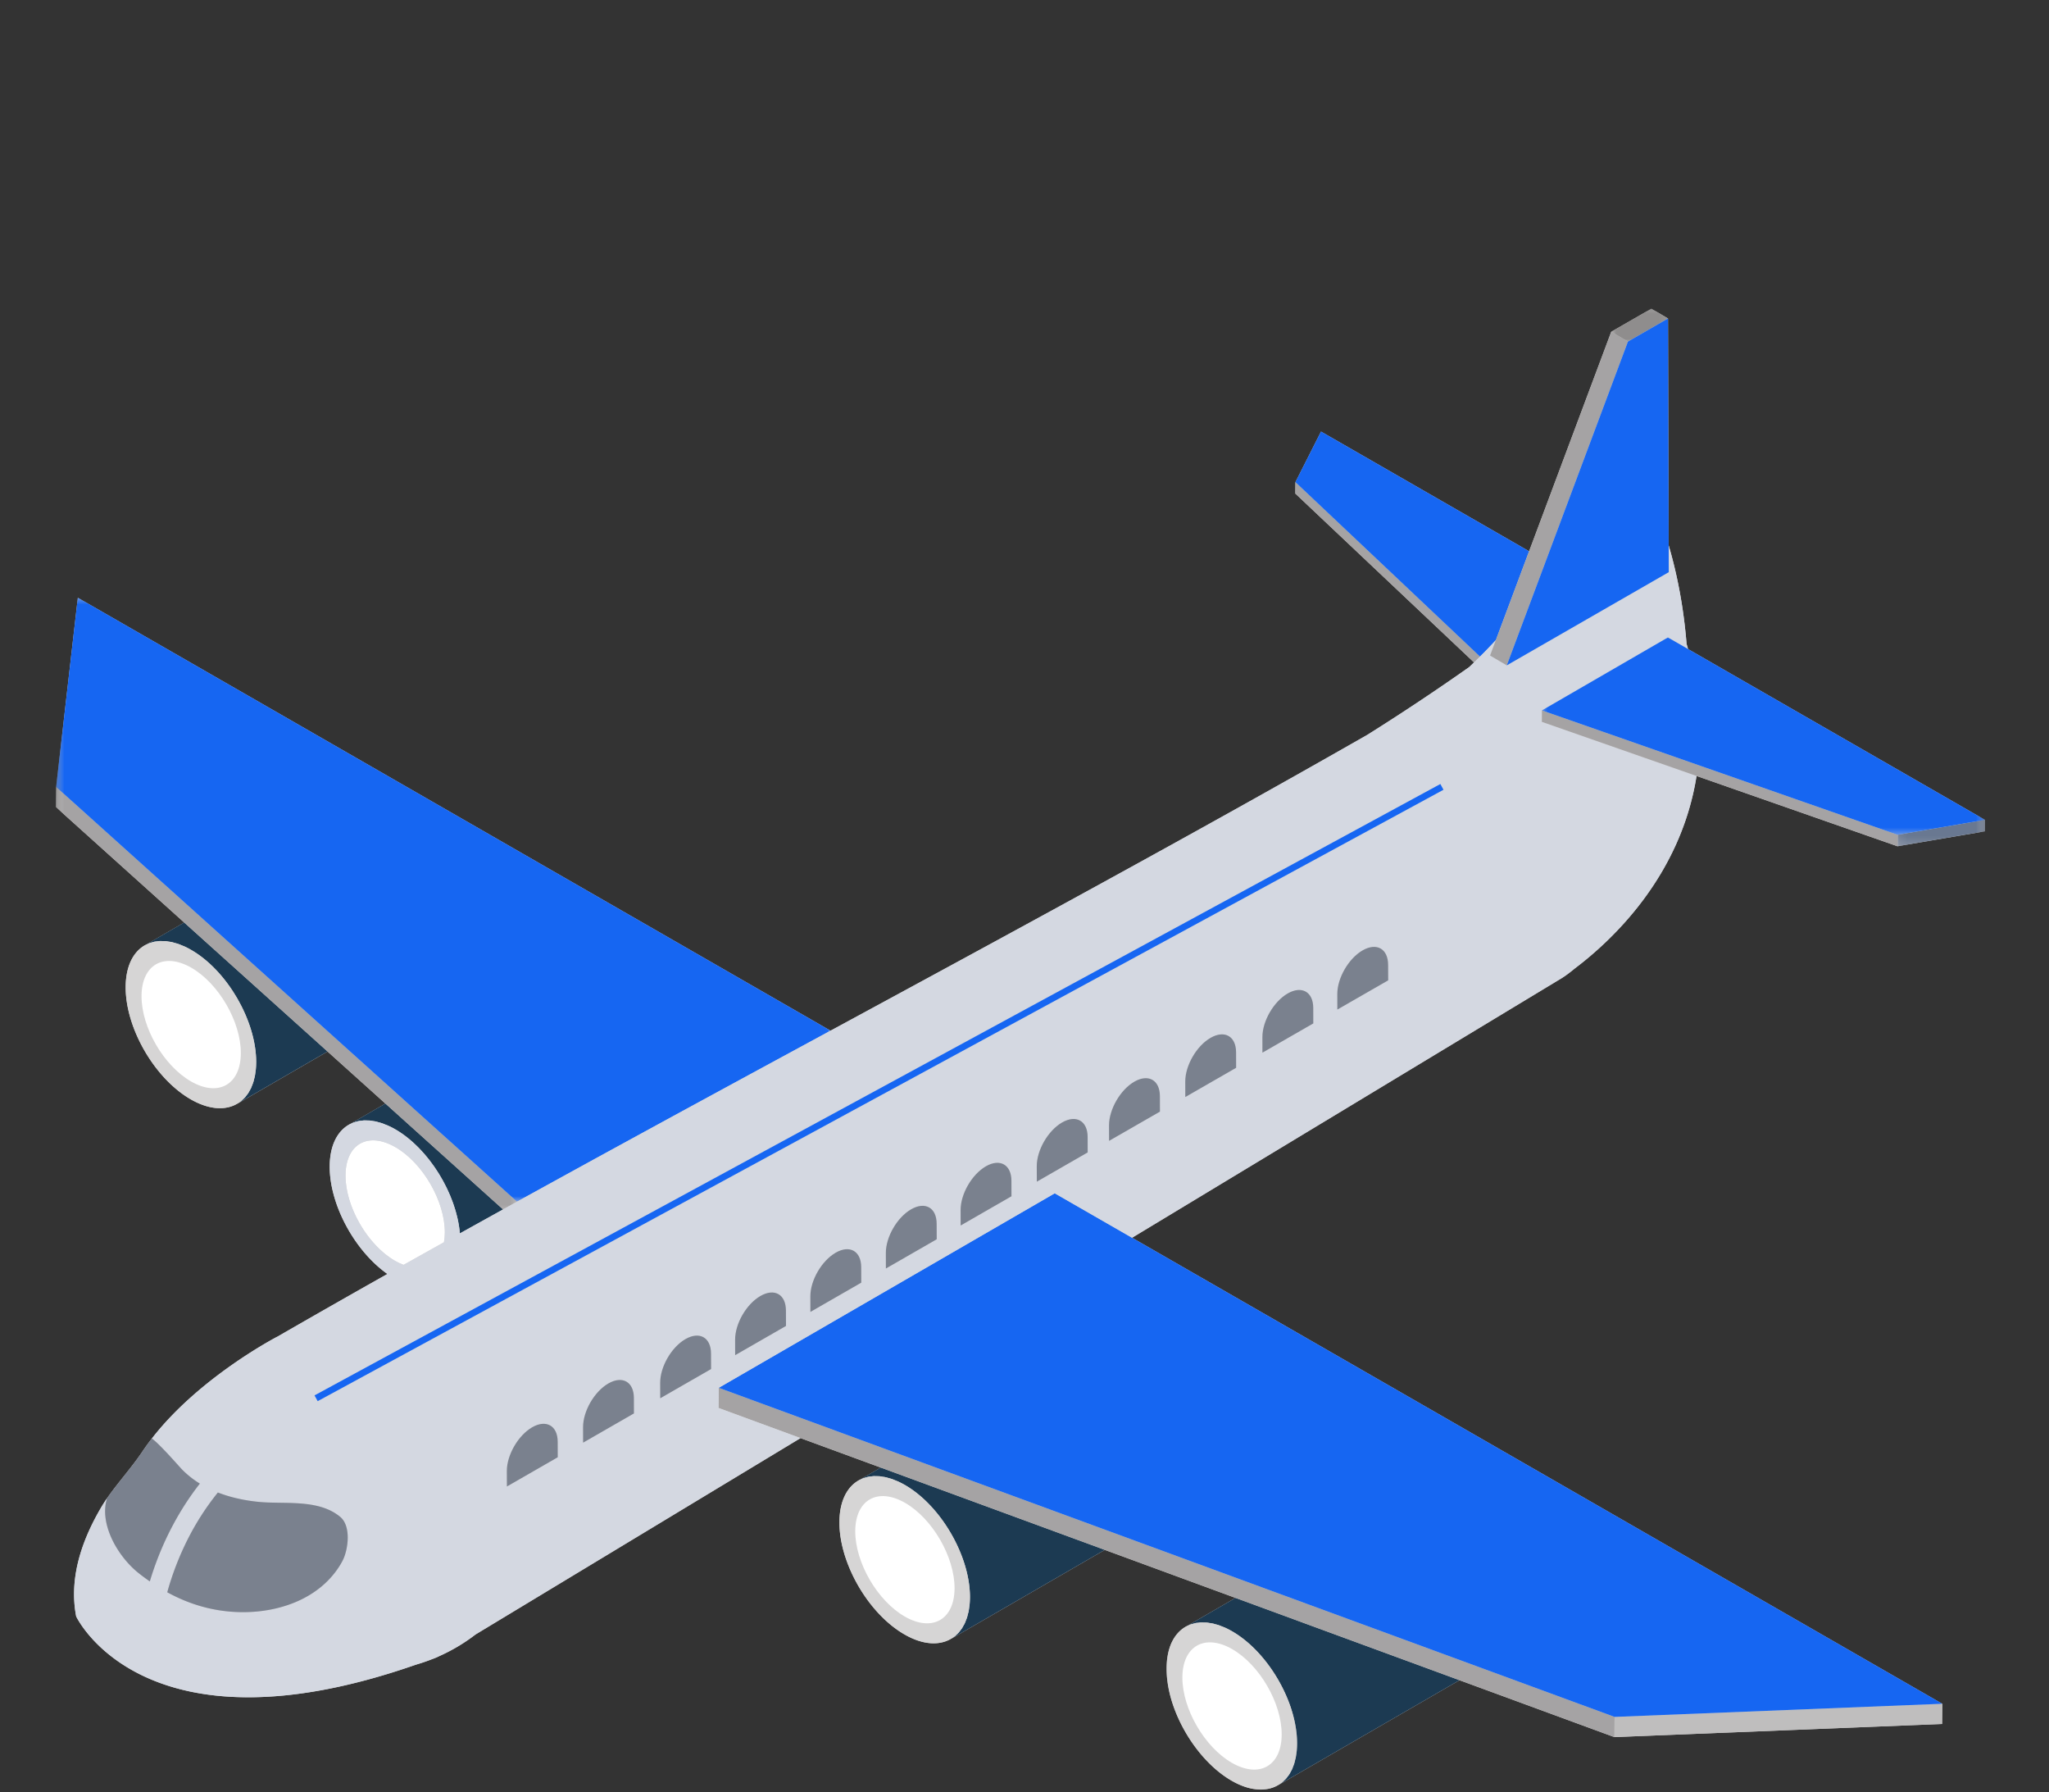 <svg width="239" height="209" fill="none" xmlns="http://www.w3.org/2000/svg"><rect width="100%" height="100%" fill="#333333" stroke="none"/><mask id="a" style="mask-type:luminance" maskUnits="userSpaceOnUse" x="6" y="36" width="226" height="173"><path d="M6.493 36H231.57v173H6.493V36Z" fill="#fff"/></mask><g mask="url(#a)"><path d="M41.608 130.803c.073-.019.14-.044.218-.059-.075.015-.145.04-.218.059Zm139.189-15.905s.217-.122.595-.361l.562-.338c.517-.299 1.105-.737 1.715-1.242 4.366-3.291 12.367-10.773 14.222-22.464l23.438 8.2 10.201-1.743.007-1.337-34.636-19.917a31.11 31.11 0 0 0-.172-.595c-.35-4.334-1.113-8.174-2.09-11.497l-.075-26.462L192.619 36l-4.679 2.69-9.58 25.598-24.273-13.958-2.985 5.896-.01 1.334 20.846 19.696c-.2.192-.39.371-.577.548a266.52 266.52 0 0 1-11.88 7.9c-19.904 11.373-41.265 22.934-62.6 34.496L9.078 69.71 6.55 91.77l-.025 2.35 14.962 13.463-4.606 2.668.017-.01c-1.375.787-2.23 2.472-2.237 4.874-.015 4.809 3.387 10.671 7.589 13.087 2.232 1.285 4.236 1.33 5.633.379-.072.05-.142.107-.217.152 3.514-2.036 7.029-4.07 10.543-6.104l6.746 6.069-4.244 2.456c-.003 0-.005.003-.008.005l-.022.013.012-.005c-1.374.789-2.227 2.472-2.234 4.869-.013 4.477 2.934 9.864 6.734 12.534a1490.07 1490.07 0 0 0-12.855 7.326l-.003-.005s-9.046 4.679-14.617 11.865c-.393.495-.76 1.006-1.113 1.533-1.272 1.895-2.836 3.597-4.109 5.429l-.007.008c-.293.42-.568.856-.82 1.299-2.322 4.015-3.594 8.281-2.782 12.48 0 0 7.836 16.734 39.645 5.623.642-.187 1.27-.401 1.885-.645.27-.094.53-.204.784-.328l.018-.008v-.002a20.937 20.937 0 0 0 4.252-2.534l37.905-22.9 9.361 3.438-2.602 1.506.017-.008c-1.377.789-2.232 2.472-2.237 4.871-.015 4.812 3.384 10.673 7.589 13.088 2.214 1.277 4.204 1.329 5.599.401-.063.042-.12.092-.185.129l17.949-10.389 15.244 5.6-5.786 3.35c-.003 0-.005 0-.005.003l-.025.012c.005 0 .007-.002.012-.005-1.374.789-2.227 2.474-2.234 4.869-.013 4.811 3.387 10.67 7.591 13.09 2.262 1.302 4.291 1.329 5.691.336-.092.065-.18.137-.277.191 7.053-4.082 14.107-8.166 21.163-12.248l18.064 6.636 38.225-1.531.025-2.355-94.506-54.349 48.748-29.448Z" fill="#D6D5D5"/></g><path d="m102.736 171.146-2.602 1.506c.005-.002.01-.005.018-.007.08-.047.167-.082.252-.122.098-.045.19-.095.29-.134.087-.03.182-.05.272-.078.105-.03.208-.064.315-.087.098-.02.2-.025.3-.04.11-.012.218-.032.33-.037.108-.005.218.005.325.005.115.003.228 0 .343.008.117.009.24.037.357.054.115.02.228.03.345.055.13.027.265.072.397.11.113.032.223.057.335.094.155.052.315.125.475.189.095.04.188.07.283.115a9.4 9.4 0 0 1 .782.403c4.202 2.417 7.599 8.279 7.586 13.09-.002.301-.017.59-.042.866-.008.075-.023.145-.033.217-.025.196-.047.396-.085.58-.02.099-.05.189-.075.283-.035.147-.07.302-.115.441-.035.107-.08.202-.117.304-.045.117-.088.239-.138.348-.05.107-.11.199-.167.299-.05.092-.098.189-.153.276-.067.1-.142.187-.212.279-.058.072-.11.152-.168.219-.082.09-.17.167-.255.246-.062.058-.117.12-.182.172-.093.077-.195.14-.295.204-.062.043-.12.092-.185.13l17.949-10.39-26.13-9.598Z" fill="#1C3A52"/><path d="M105.531 188.52c-3.197-1.837-5.786-6.297-5.776-9.959.012-3.659 2.614-5.137 5.814-3.298 3.197 1.84 5.779 6.3 5.771 9.961-.01 3.659-2.609 5.135-5.809 3.296Zm6.044 2.108c.085-.079.173-.157.255-.246.058-.067.11-.147.168-.219.07-.092.144-.179.212-.279.055-.087.102-.184.152-.276.058-.1.118-.192.168-.299.05-.11.092-.231.137-.348.038-.103.083-.197.118-.304.045-.14.08-.294.115-.441.025-.094.055-.184.075-.283.037-.185.06-.384.085-.58.01-.073.025-.142.032-.217.025-.276.04-.565.043-.866.012-4.812-3.385-10.673-7.586-13.09a9.262 9.262 0 0 0-.783-.403c-.095-.045-.187-.075-.282-.115-.16-.065-.32-.137-.475-.189-.112-.037-.222-.062-.335-.095-.132-.037-.267-.082-.397-.109-.118-.025-.23-.035-.345-.055-.118-.017-.24-.045-.358-.055-.115-.007-.227-.005-.342-.007-.108 0-.218-.01-.325-.005-.113.005-.22.025-.33.037-.1.015-.202.02-.3.04-.107.022-.21.057-.315.087-.09.028-.185.047-.272.077-.1.04-.193.09-.29.135-.085.04-.173.074-.253.122-1.377.786-2.232 2.471-2.237 4.871-.015 4.811 3.385 10.67 7.589 13.087 2.214 1.275 4.204 1.329 5.599.401.1-.065.202-.127.295-.204.065-.052.12-.115.182-.172Z" fill="#D6D5D5"/><path d="M105.572 175.263c-3.199-1.839-5.802-.361-5.814 3.298-.01 3.662 2.58 8.122 5.776 9.959 3.2 1.839 5.799.363 5.809-3.296.008-3.661-2.574-8.121-5.771-9.961Z" fill="#fff"/><path d="m144.111 186.345-5.786 3.35c.095-.057.2-.095.3-.142.075-.032.147-.075.227-.104.105-.038.22-.065.33-.095.085-.022.17-.055.258-.072.11-.023.23-.03.345-.042.095-.013.187-.03.285-.035.115-.005.235.002.352.007.105.003.208-.002.317.008.113.007.228.032.343.052.12.017.237.03.36.055.11.025.225.062.337.094.133.035.26.065.395.112.11.038.225.09.338.132.14.057.28.105.422.169.255.117.515.252.777.404 4.205 2.417 7.599 8.281 7.586 13.092a9.562 9.562 0 0 1-.042.864c-.005.057-.018.109-.023.164a9.373 9.373 0 0 1-.094.632c-.015.077-.038.145-.058.219-.037.175-.08.346-.13.508-.027.085-.062.157-.092.234-.053.142-.103.286-.165.418-.038.08-.085.15-.125.227-.065.119-.125.241-.195.348-.048.075-.105.135-.155.202-.075.102-.145.206-.228.296-.055.065-.12.117-.18.177-.085.082-.165.169-.257.244-.063.052-.133.089-.198.137-.092.064-.18.136-.277.191 7.054-4.082 14.107-8.166 21.163-12.248l-26.13-9.598Zm-5.819 3.365c.005 0 .008-.002.013-.005l.013-.008-.026.013Z" fill="#1C3A52"/><mask id="b" style="mask-type:luminance" maskUnits="userSpaceOnUse" x="136" y="188" width="16" height="21"><path d="M136.003 188.659h15.357V209h-15.357v-20.341Z" fill="#fff"/></mask><g mask="url(#b)"><path d="M143.689 205.58c-3.197-1.84-5.784-6.3-5.774-9.959.01-3.661 2.615-5.14 5.812-3.3 3.199 1.839 5.781 6.299 5.771 9.961-.01 3.661-2.609 5.135-5.809 3.298Zm6.117 2.038c.06-.059.125-.112.18-.176.082-.09.152-.194.227-.297.05-.067.108-.126.155-.201.07-.107.13-.229.195-.349.04-.077.088-.146.125-.226.063-.132.113-.276.165-.418.03-.077.065-.15.092-.234.05-.162.09-.334.13-.508.02-.075.043-.142.058-.219.04-.202.067-.413.095-.632.005-.055.017-.107.022-.165a9.55 9.55 0 0 0 .043-.863c.012-4.812-3.382-10.676-7.586-13.093a9.486 9.486 0 0 0-.777-.403c-.143-.065-.283-.112-.423-.169-.112-.043-.227-.095-.337-.132-.135-.047-.263-.077-.395-.112-.113-.033-.228-.07-.338-.095-.122-.025-.24-.037-.36-.055-.115-.019-.23-.044-.342-.052-.11-.01-.213-.005-.317-.007-.118-.005-.238-.013-.353-.008-.097.005-.19.023-.285.035-.115.013-.235.02-.345.042-.087.018-.172.05-.257.073-.11.029-.225.057-.33.094-.08.03-.153.072-.228.105-.1.047-.205.084-.3.142-.002 0-.005 0-.005.002l-.012.008c-1.375.789-2.227 2.471-2.235 4.868-.012 4.812 3.387 10.671 7.591 13.088 2.262 1.301 4.292 1.331 5.692.338.065-.047.135-.084.197-.137.09-.074.173-.161.258-.244Z" fill="#D6D5D5"/></g><path d="M143.728 192.321c-3.197-1.84-5.802-.361-5.812 3.3-.01 3.659 2.577 8.12 5.774 9.959 3.199 1.837 5.799.363 5.809-3.298.01-3.662-2.572-8.122-5.771-9.961Z" fill="#fff"/><path d="M41.235 130.908c.12-.045.247-.075.372-.109.073-.018.143-.043.218-.058.122-.027.252-.037.382-.049.082-.01.163-.025.248-.03.122-.005.252.005.377.007.097.005.192-.002.292.008.118.01.24.034.36.054.115.018.228.028.343.055.112.023.227.062.342.095.13.035.258.064.39.109.113.038.228.092.343.137.14.055.274.1.414.167.258.114.518.249.78.401 3.932 2.26 7.154 7.534 7.546 12.144 1.672-.931 3.35-1.862 5.037-2.795l-13.725-12.349-4.244 2.455c.107-.06.22-.105.332-.155.065-.027.125-.062.193-.087Zm-.558.261.012-.007c.003 0 .005-.005.01-.005l-.022.012Z" fill="#1C3A52"/><path d="M51.886 143.739c.01-3.659-2.572-8.122-5.771-9.961-3.2-1.84-5.804-.361-5.814 3.3-.01 3.659 2.577 8.12 5.776 9.959.34.197.673.346 1 .468 1.563-.876 3.132-1.755 4.707-2.634.062-.35.1-.726.102-1.132Z" fill="#fff"/><path d="m21.483 107.581-4.607 2.665c.008-.002.013-.005.018-.007.072-.04.15-.07.225-.105.105-.052.207-.107.317-.149.08-.03.168-.047.25-.072.113-.033.223-.07.34-.095.088-.017.183-.022.273-.035.117-.015.235-.034.357-.042.1-.005.207.005.31.008.12.002.235-.005.357.007.115.01.235.035.353.055.117.017.23.027.347.052.135.03.275.077.415.117.105.03.21.052.318.087.17.06.345.135.52.209.08.035.157.057.24.095.254.117.517.254.78.406 4.204 2.416 7.598 8.278 7.585 13.09-.002.301-.017.589-.042.866-.008.074-.023.142-.033.214-.025.199-.047.396-.085.582-.02.095-.047.182-.07.274-.037.152-.072.309-.12.451-.032.099-.072.189-.11.283-.047.125-.09.252-.145.369-.047.097-.102.181-.152.273-.055.103-.107.207-.168.302-.06.089-.127.166-.19.251-.064.082-.124.172-.192.246-.07.08-.15.147-.225.219-.07.065-.137.14-.21.2-.082.067-.172.122-.26.181-.072.05-.142.107-.217.15 3.514-2.034 7.028-4.067 10.543-6.104l-16.722-15.043Z" fill="#1C3A52"/><path d="M22.278 126.117c-3.2-1.84-5.787-6.3-5.774-9.959.01-3.661 2.612-5.14 5.811-3.301 3.2 1.84 5.781 6.303 5.771 9.962-.01 3.661-2.609 5.137-5.808 3.298Zm6.07 2.081c.076-.073.156-.14.226-.22.067-.074.127-.164.192-.246.063-.085.13-.162.19-.251.06-.095.113-.199.168-.301.05-.093.105-.177.152-.274.055-.117.098-.244.145-.369.038-.094.078-.184.11-.283.048-.142.083-.299.12-.451.023-.092.05-.179.07-.274.038-.186.06-.383.085-.582.01-.072.025-.14.033-.214.025-.277.04-.565.042-.866.013-4.812-3.382-10.674-7.586-13.09a9.344 9.344 0 0 0-.78-.406c-.082-.037-.16-.062-.24-.095-.175-.074-.35-.149-.52-.209-.107-.035-.212-.057-.317-.087-.14-.04-.28-.087-.415-.117-.117-.025-.23-.035-.347-.052-.118-.02-.238-.045-.353-.055-.122-.012-.237-.005-.357-.007-.103-.003-.21-.013-.31-.008-.123.008-.24.028-.358.042-.09.013-.185.018-.272.035-.118.025-.228.063-.34.095-.082.025-.17.042-.25.072-.11.042-.212.097-.317.149-.075.035-.153.065-.225.105-1.378.786-2.232 2.472-2.237 4.874-.015 4.808 3.386 10.67 7.588 13.087 2.232 1.284 4.237 1.329 5.634.378.087-.059.177-.114.26-.181.073-.06.14-.135.21-.199Z" fill="#D6D5D5"/><path d="M22.32 112.857c-3.2-1.839-5.802-.361-5.811 3.301-.013 3.659 2.574 8.119 5.773 9.959 3.2 1.839 5.8.363 5.81-3.298.01-3.659-2.573-8.122-5.772-9.962Z" fill="#fff"/><path d="m151.102 56.224-.01 1.334 20.846 19.693c.225-.216.46-.445.697-.682l-21.533-20.345Z" fill="#A5A3A4"/><path d="m174.478 74.655 3.879-10.37-24.273-13.958-2.984 5.897 21.533 20.345a61.84 61.84 0 0 0 1.845-1.914Z" fill="#1666F2"/><mask id="c" style="mask-type:luminance" maskUnits="userSpaceOnUse" x="6" y="91" width="55" height="51"><path d="M6.493 91.168h54.004v50.338H6.493V91.168Z" fill="#fff"/></mask><g mask="url(#c)"><path d="m58.68 141.044 1.635-.906L6.55 91.765l-.025 2.352 14.962 13.464 16.722 15.044 6.746 6.07 13.725 12.349Z" fill="#A5A3A4"/></g><mask id="d" style="mask-type:luminance" maskUnits="userSpaceOnUse" x="6" y="69" width="91" height="72"><path d="M6.493 69.503H96.97v70.729H6.493v-70.73Z" fill="#fff"/></mask><g mask="url(#d)"><path d="M60.31 140.138c11.988-6.619 24.27-13.28 36.566-19.94L9.075 69.705l-2.53 22.06 53.765 48.373Z" fill="#1666F2"/></g><path d="m188.306 202.578 38.225-1.533.025-2.352-38.228 1.531-.022 2.354Z" fill="#BFBEBE"/><path d="m83.84 161.845-.026 2.352 9.561 3.512 9.361 3.437 26.13 9.598 15.244 5.601 26.13 9.597 18.064 6.636.023-2.354-104.488-38.379Z" fill="#A5A3A4"/><path d="m83.84 161.845 104.487 38.379 38.227-1.531-94.507-54.349-9.018-5.184-39.19 22.685Z" fill="#1666F2"/><path d="m37.052 163.403-.368-.672 131.32-71.3.365.67-131.317 71.302Zm118.94-45.667-.005-1.805c-.005-1.877 1.317-4.162 2.954-5.102 1.64-.944 2.969-.182 2.974 1.692l.008 1.805-5.931 3.41Zm-8.741 5.025-.003-1.804c-.007-1.877 1.318-4.16 2.955-5.103 1.637-.943 2.972-.184 2.977 1.69l.005 1.805-5.934 3.412Zm-8.996 5.175-.005-1.805c-.005-1.876 1.317-4.161 2.954-5.102 1.64-.941 2.967-.182 2.975 1.692l.005 1.805-5.929 3.41Zm-8.891 5.11-.005-1.802c-.005-1.874 1.32-4.164 2.96-5.105 1.632-.939 2.969-.182 2.974 1.692l.005 1.805-5.934 3.41Zm-8.426 4.762-.007-1.805c-.005-1.874 1.32-4.162 2.957-5.103 1.637-.943 2.972-.186 2.977 1.69l.005 1.805-5.932 3.413Zm-8.888 5.11-.005-1.805c-.005-1.874 1.317-4.159 2.954-5.103 1.64-.943 2.97-.181 2.975 1.693l.005 1.805-5.929 3.41Zm-8.718 5.015-.005-1.807c-.008-1.874 1.314-4.159 2.952-5.1 1.639-.943 2.972-.184 2.974 1.69l.008 1.807-5.929 3.41Zm-8.806 5.063-.005-1.805c-.008-1.877 1.32-4.161 2.957-5.105 1.64-.943 2.969-.182 2.974 1.693l.008 1.804-5.934 3.413Zm-8.776 5.045-.005-1.804c-.005-1.877 1.317-4.16 2.957-5.103 1.637-.943 2.967-.184 2.972 1.693l.007 1.804-5.931 3.41Zm-8.738 5.026-.005-1.803c-.005-1.876 1.314-4.161 2.954-5.105 1.637-.94 2.975-.181 2.977 1.693l.007 1.805-5.933 3.41Zm-8.999 5.174-.005-1.804c-.005-1.875 1.318-4.159 2.955-5.103 1.64-.943 2.97-.182 2.974 1.693l.005 1.804-5.929 3.41Zm-8.888 5.113-.007-1.805c-.003-1.874 1.322-4.161 2.959-5.105 1.635-.938 2.97-.181 2.974 1.693l.005 1.807-5.93 3.41Zm-33.713.699c1.492.583 3.094.924 4.696 1.088 3.082.314 6.999-.373 9.568 1.75 1.302 1.075.95 3.793.298 5.085-.093.174-.185.343-.285.51-2.475 4.055-7.351 5.658-11.91 5.514-3.02-.1-5.754-.929-8.271-2.31a33.736 33.736 0 0 1 2.382-6.171 30.778 30.778 0 0 1 3.521-5.466Zm20.668-27.016c-3.2-1.839-5.786-6.3-5.776-9.959.01-3.661 2.614-5.14 5.814-3.3 3.199 1.839 5.781 6.302 5.771 9.961a6.67 6.67 0 0 1-.103 1.133c-1.574.878-3.144 1.757-4.706 2.633a6.488 6.488 0 0 1-1-.468Zm134.714-32.144s.218-.122.595-.358l.563-.339c.517-.301 1.104-.736 1.714-1.242 4.369-3.29 12.368-10.772 14.223-22.464l-18.042-6.31.008-1.334 14.692-8.505 2.352 1.352a31.175 31.175 0 0 0-.173-.595c-.35-4.333-1.112-8.174-2.089-11.497l.01 3.124-18.894 10.867-1.947-1.145.672-1.792a61.728 61.728 0 0 1-2.542 2.596c-.197.192-.39.373-.577.55a266.019 266.019 0 0 1-11.881 7.9c-19.903 11.373-41.264 22.935-62.6 34.496-12.295 6.661-24.578 13.322-36.566 19.94l-1.634.906a2375.01 2375.01 0 0 0-5.037 2.796c-.392-4.61-3.614-9.885-7.546-12.145a8.36 8.36 0 0 0-.78-.4c-.14-.068-.275-.112-.415-.167-.115-.045-.23-.1-.342-.137-.133-.045-.26-.075-.39-.11-.115-.032-.23-.072-.343-.094-.114-.027-.227-.037-.342-.055-.12-.02-.242-.045-.36-.055-.1-.01-.195-.002-.292-.007-.125-.003-.255-.013-.378-.008-.085.005-.165.02-.247.03-.13.013-.26.023-.383.05-.075.015-.145.04-.217.057-.125.035-.253.065-.373.11-.067.025-.127.06-.192.087-.112.05-.225.095-.332.154l-.008.008c-.005 0-.007.005-.01.005-1.375.791-2.227 2.474-2.235 4.868-.012 4.481 2.935 9.867 6.734 12.54-4.349 2.45-8.638 4.891-12.855 7.323l-.002-.005s-9.046 4.68-14.617 11.865c.95.685 3.186 3.274 3.501 3.597.633.647 1.34 1.2 2.097 1.665-2.497 3.186-4.096 6.499-5.086 9.168-.303.814-.55 1.565-.75 2.24a24.466 24.466 0 0 1-1.327-.983c-2.337-1.862-4.622-5.641-3.665-8.717a16.99 16.99 0 0 0-.82 1.299c-2.321 4.015-3.594 8.281-2.781 12.48 0 0 7.836 16.734 39.645 5.623a21.05 21.05 0 0 0 1.884-.645c.27-.094.53-.204.785-.328l.018-.008-.003-.002a20.89 20.89 0 0 0 4.254-2.534l37.906-22.899-9.561-3.512.025-2.353 39.19-22.685 9.018 5.185 48.748-29.451Z" fill="#D4D8E1"/><path d="M19.509 185.69c2.517 1.382 5.252 2.21 8.271 2.31 4.56.144 9.436-1.459 11.91-5.513.1-.167.193-.336.285-.511.652-1.291 1.005-4.009-.297-5.085-2.57-2.123-6.487-1.436-9.568-1.75-1.603-.164-3.205-.505-4.697-1.087a30.742 30.742 0 0 0-3.522 5.466 33.731 33.731 0 0 0-2.382 6.17Z" fill="#99A1B2"/><path d="M19.509 185.69c2.517 1.382 5.252 2.21 8.271 2.31 4.56.144 9.436-1.459 11.91-5.513.1-.167.193-.336.285-.511.652-1.291 1.005-4.009-.297-5.085-2.57-2.123-6.487-1.436-9.568-1.75-1.603-.164-3.205-.505-4.697-1.087a30.742 30.742 0 0 0-3.522 5.466 33.731 33.731 0 0 0-2.382 6.17Z" fill="#000" fill-opacity=".2"/><path d="M16.149 183.44c.435.348.88.672 1.327.983.2-.674.447-1.426.75-2.24.99-2.668 2.59-5.981 5.086-9.167a10.93 10.93 0 0 1-2.097-1.665c-.315-.324-2.552-2.913-3.502-3.597a23.11 23.11 0 0 0-1.112 1.533c-1.272 1.894-2.837 3.594-4.109 5.429l-.008.007c-.957 3.077 1.328 6.855 3.665 8.717Z" fill="#99A1B2"/><path d="M16.149 183.44c.435.348.88.672 1.327.983.2-.674.447-1.426.75-2.24.99-2.668 2.59-5.981 5.086-9.167a10.93 10.93 0 0 1-2.097-1.665c-.315-.324-2.552-2.913-3.502-3.597a23.11 23.11 0 0 0-1.112 1.533c-1.272 1.894-2.837 3.594-4.109 5.429l-.008.007c-.957 3.077 1.328 6.855 3.665 8.717Z" fill="#000" fill-opacity=".2"/><mask id="e" style="mask-type:luminance" maskUnits="userSpaceOnUse" x="221" y="94" width="11" height="5"><path d="M221.108 94.99h10.463v3.824h-10.463V94.99Z" fill="#fff"/></mask><g mask="url(#e)"><path d="m221.329 98.687 10.201-1.74.007-1.337-10.2 1.743-.008 1.334Z" fill="#697891"/></g><path d="m179.855 82.847-.008 1.334 18.042 6.31 23.438 8.196.008-1.334-41.48-14.506Z" fill="#A5A3A4"/><mask id="f" style="mask-type:luminance" maskUnits="userSpaceOnUse" x="179" y="73" width="53" height="25"><path d="M179.516 73.963h52.055v23.576h-52.055V73.963Z" fill="#fff"/></mask><g mask="url(#f)"><path d="m194.548 74.34-14.692 8.506 41.479 14.506 10.201-1.742L196.9 75.692l-2.352-1.351Z" fill="#1666F2"/></g><path d="m173.805 76.448 1.947 1.145 14.133-37.76-1.947-1.145-9.581 25.598-3.879 10.37-.673 1.792Z" fill="#A5A3A4"/><mask id="g" style="mask-type:luminance" maskUnits="userSpaceOnUse" x="187" y="36" width="8" height="5"><path d="M187.831 36h7.039v4.192h-7.039V36Z" fill="#fff"/></mask><g mask="url(#g)"><path d="m194.561 37.14-1.944-1.142-4.679 2.69 1.947 1.145 4.676-2.693Z" fill="#8F8D8D"/></g><path d="m175.755 77.592 18.894-10.867-.01-3.124-.075-26.461-4.676 2.693-14.133 37.759Z" fill="#1666F2"/><path d="M123.887 130.9c-1.637.941-2.962 3.228-2.957 5.103l.008 1.804 5.931-3.412-.005-1.805c-.005-1.877-1.34-2.633-2.977-1.69Zm-8.886 5.11c-1.637.944-2.959 3.229-2.954 5.103l.005 1.805 5.929-3.41-.005-1.805c-.005-1.874-1.335-2.636-2.975-1.693Zm-8.722 5.016c-1.637.941-2.96 3.226-2.952 5.1l.005 1.807 5.929-3.41-.008-1.807c-.002-1.874-1.334-2.633-2.974-1.69Zm-8.801 5.06c-1.637.944-2.964 3.228-2.957 5.105l.005 1.805 5.934-3.413-.007-1.804c-.005-1.875-1.335-2.636-2.975-1.693Zm-8.777 5.048c-1.64.943-2.962 3.226-2.957 5.103l.005 1.804 5.931-3.41-.007-1.804c-.005-1.877-1.335-2.636-2.972-1.693Zm-8.743 5.026c-1.64.943-2.96 3.228-2.954 5.105l.005 1.802 5.934-3.41-.008-1.805c-.002-1.874-1.34-2.633-2.977-1.692Zm-8.993 5.175c-1.638.943-2.96 3.228-2.955 5.102l.005 1.805 5.929-3.41-.005-1.805c-.005-1.874-1.335-2.636-2.974-1.692Zm-8.887 5.109c-1.637.944-2.962 3.231-2.96 5.105l.008 1.805 5.931-3.41-.005-1.807c-.005-1.874-1.34-2.631-2.974-1.693Zm96.862-55.615c-1.637.941-2.96 3.226-2.955 5.102l.005 1.805 5.932-3.41-.008-1.805c-.005-1.874-1.335-2.636-2.974-1.692Zm-8.736 5.025c-1.638.944-2.962 3.226-2.955 5.103l.003 1.804 5.934-3.412-.005-1.805c-.005-1.874-1.34-2.633-2.977-1.69Zm-8.998 5.175c-1.637.941-2.96 3.226-2.955 5.102l.005 1.805 5.929-3.41-.005-1.805c-.007-1.874-1.335-2.633-2.974-1.692Zm-8.887 5.11c-1.639.941-2.964 3.231-2.959 5.105l.005 1.802 5.934-3.41-.005-1.804c-.005-1.875-1.343-2.631-2.975-1.693Z" fill="#7A818E"/><path d="M168.007 91.431 36.687 162.73l.368.672 131.317-71.301-.365-.67Z" fill="#1666F2"/></svg>